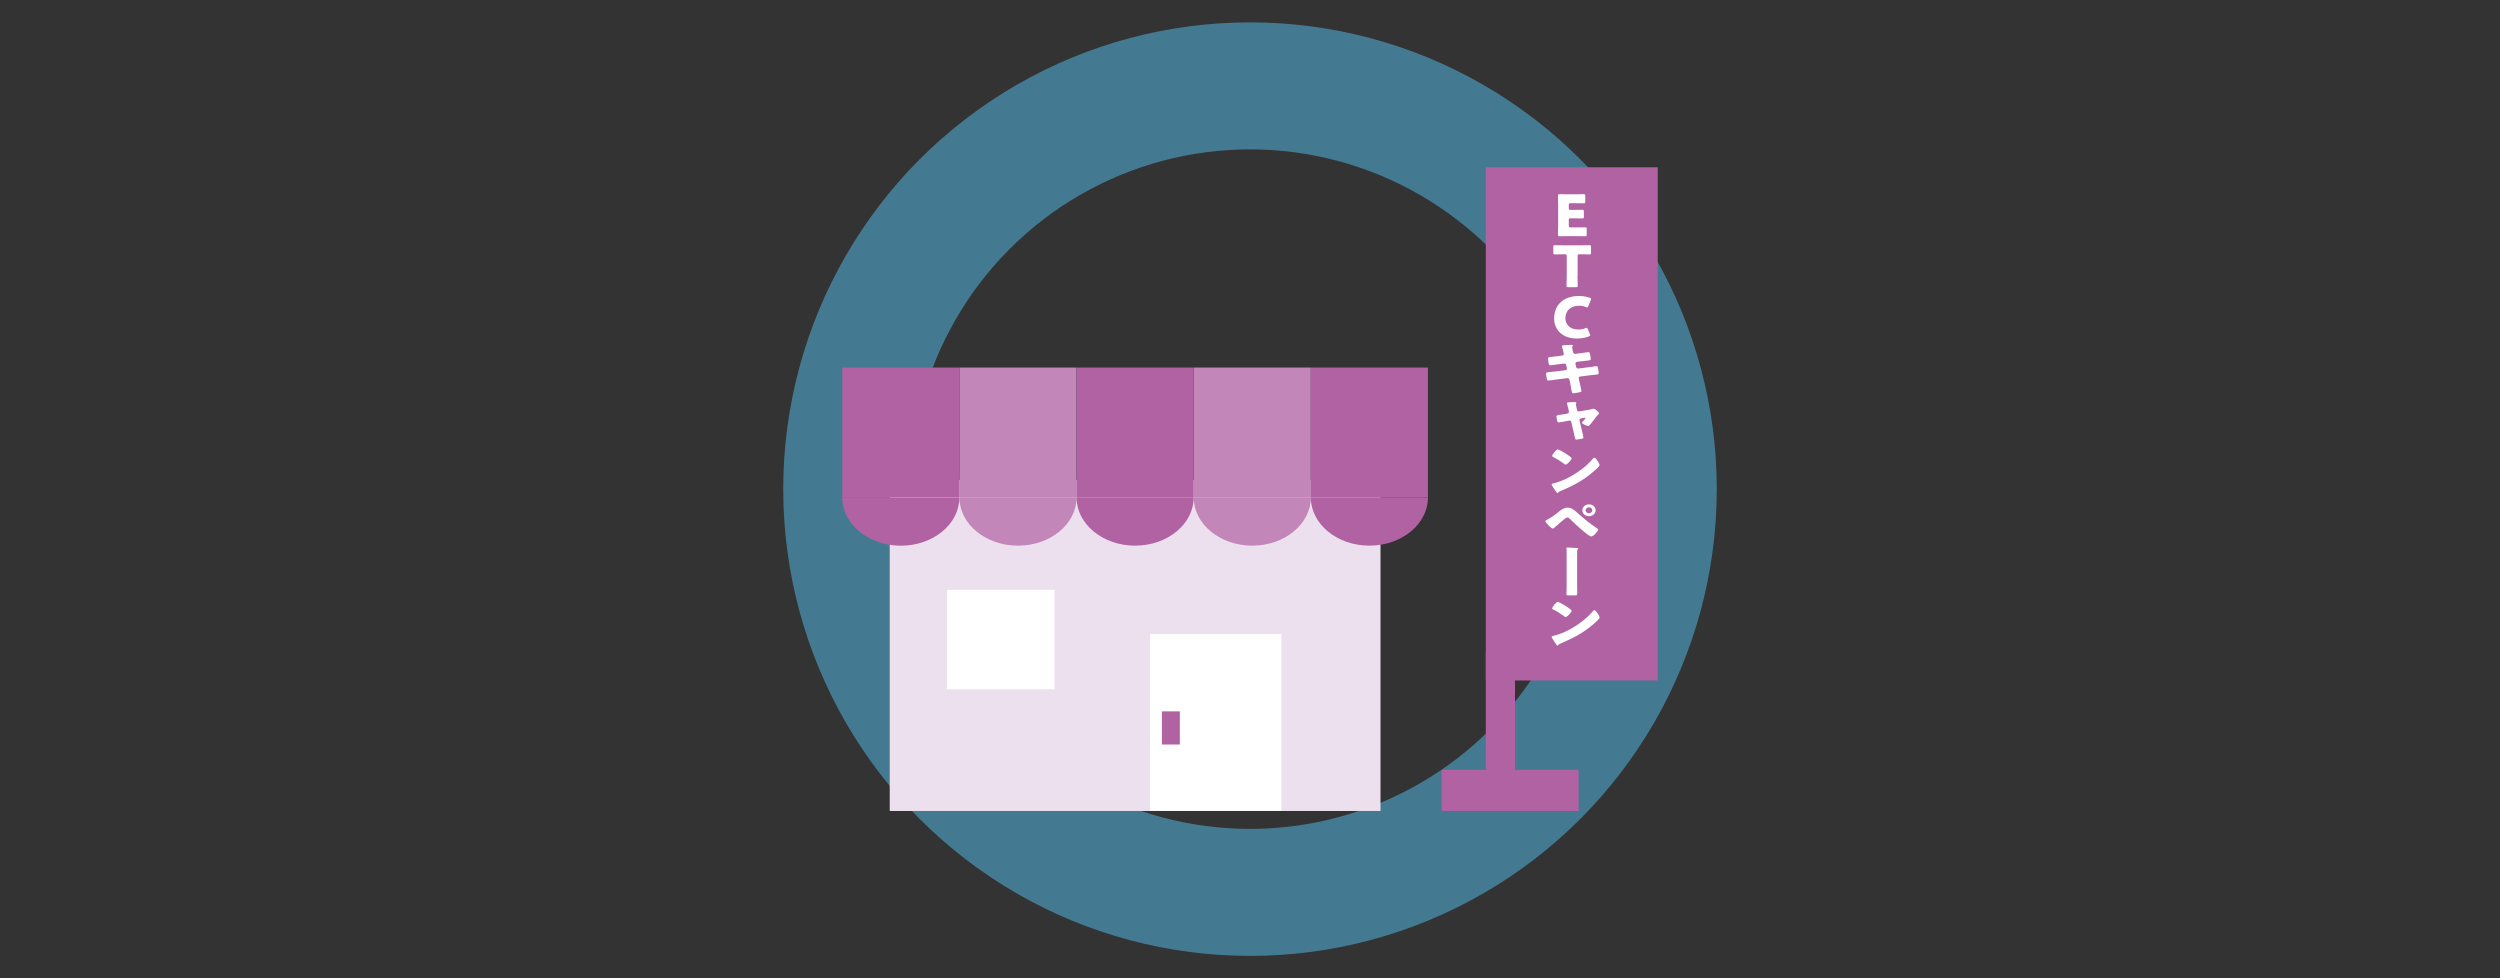 <?xml version="1.0" encoding="UTF-8"?>
<svg id="_レイヤー_1" data-name="レイヤー 1" xmlns="http://www.w3.org/2000/svg" viewBox="0 0 460 180" width="460" height="180">
  <rect x="0" y="0" width="460" height="180" fill="#333333" stroke="none"/>
  <defs>
    <style>
      .cls-1 {
        fill: none;
        opacity: .5;
        stroke: #54c3f1;
        stroke-miterlimit: 10;
        stroke-width: 23.37px;
      }

      .cls-2 {
        fill: #fff;
      }

      .cls-3 {
        fill: #c286b8;
      }

      .cls-4 {
        fill: #b062a3;
      }

      .cls-5 {
        fill: #ece0ee;
      }
    </style>
  </defs>
  <circle class="cls-1" cx="230" cy="90" r="74.2"/>
  <g>
    <g>
      <rect class="cls-5" x="163.71" y="88.29" width="90.3" height="60.93"/>
      <path class="cls-3" d="M176.53,91.51c0,4.91,4.82,8.89,10.78,8.89s10.78-3.98,10.78-8.89h-21.55Z"/>
      <path class="cls-4" d="M198.08,91.51c0,4.91,4.82,8.89,10.78,8.89s10.78-3.98,10.78-8.89h-21.55Z"/>
      <path class="cls-3" d="M219.64,91.51c0,4.91,4.82,8.89,10.78,8.89s10.78-3.98,10.78-8.89h-21.55Z"/>
      <g>
        <rect class="cls-3" x="176.53" y="67.63" width="21.55" height="23.88"/>
        <rect class="cls-3" x="219.64" y="67.63" width="21.55" height="23.88"/>
      </g>
      <path class="cls-4" d="M241.19,91.51c0,4.91,4.82,8.89,10.78,8.89s10.78-3.98,10.78-8.89h-21.55Z"/>
      <g>
        <path class="cls-4" d="M165.75,100.41c5.95,0,10.78-3.98,10.78-8.89h-21.55c0,4.91,4.82,8.89,10.78,8.89Z"/>
        <rect class="cls-4" x="154.98" y="67.63" width="21.55" height="23.88"/>
      </g>
      <rect class="cls-4" x="198.08" y="67.63" width="21.55" height="23.88"/>
      <rect class="cls-4" x="241.19" y="67.63" width="21.55" height="23.88"/>
      <rect class="cls-2" x="174.24" y="108.53" width="19.78" height="18.29"/>
      <rect class="cls-2" x="211.6" y="116.66" width="24.17" height="32.52"/>
      <rect class="cls-4" x="213.79" y="130.89" width="3.3" height="6.1"/>
    </g>
    <g>
      <rect class="cls-4" x="273.39" y="30.78" width="31.63" height="94.43"/>
      <g>
        <path class="cls-2" d="M289.84,41.85c.55,0,1.74-.02,1.82-.02.25,0,.29.06.29.3v1.04c0,.24-.05.3-.29.3-.08,0-1.27-.02-1.82-.02h-1.2c-.54,0-1.57.02-1.65.02-.25,0-.33-.07-.33-.29,0-.07.04-1.23.04-1.79v-3.58c0-.55-.04-1.71-.04-1.79,0-.22.08-.29.33-.29.08,0,1.11.02,1.65.02h.94c.55,0,1.74-.02,1.82-.02.25,0,.29.06.29.3v1.08c0,.24-.05.3-.29.3-.08,0-1.27-.02-1.82-.02h-.57c-.29,0-.35.05-.35.31v.64c0,.24.05.28.32.28h.34c.55,0,1.74-.02,1.82-.02.25,0,.29.06.29.3v.99c0,.24-.05.3-.29.3-.08,0-1.27-.02-1.82-.02h-.34c-.27,0-.32.04-.32.28v1.08c0,.26.06.31.35.31h.83Z"/>
        <path class="cls-2" d="M290.26,50.75c0,.55.04,1.76.04,1.83,0,.22-.07.26-.34.26h-1.38c-.27,0-.34-.04-.34-.26,0-.07.04-1.27.04-1.83v-3.65c0-.26-.06-.31-.35-.31h-.25c-.42,0-1.5.02-1.58.02-.25,0-.29-.06-.29-.3v-1.09c0-.24.05-.3.29-.3.08,0,1.27.02,1.82.02h2.72c.55,0,1.74-.02,1.82-.02.25,0,.29.06.29.3v1.09c0,.24-.05.3-.29.3-.08,0-1.16-.02-1.58-.02h-.25c-.29,0-.35.05-.35.31v3.65Z"/>
        <path class="cls-2" d="M292.61,61.68c0,.09-.08.15-.25.22-.65.26-1.47.39-2.19.39-2.66,0-4.21-1.58-4.21-3.7,0-2.34,1.57-4.13,4.6-4.13.68,0,1.35.12,1.95.33.18.07.26.12.26.22,0,.05-.02.12-.06.2l-.47,1.15c-.07.16-.11.22-.19.22-.06,0-.13-.02-.23-.07-.36-.17-.81-.26-1.26-.26-1.65,0-2.53,1-2.53,2.3,0,1.13.8,2.08,2.37,2.08.47,0,.95-.08,1.31-.25.11-.05.18-.07.23-.07.08,0,.13.06.2.22l.41.96c.04.08.06.15.06.2Z"/>
        <path class="cls-2" d="M287.47,65.42c.16-.02.28-.14.28-.28,0-.07-.02-.14-.04-.21l-.07-.27c-.02-.12-.25-.94-.25-.98,0-.12.18-.15.39-.16.47-.03.95-.06,1.43-.06.11,0,.21,0,.21.07,0,.05-.02.1-.06.16-.05.06-.09.14-.09.25,0,.14.12.63.15.79l.02.08c.04.18.18.3.38.3h.05l.74-.1c.22-.02,1.58-.22,1.64-.22.27,0,.28.23.34.48.02.17.12.62.12.76,0,.25-.18.27-.94.36-.25.02-.54.05-.92.1l-.72.09c-.15.03-.25.15-.25.28v.05l.14.64c.04.16.18.26.35.26h.05l1.57-.2c.23-.03,1.67-.24,1.73-.24.27,0,.3.23.34.53l.04.21c.02.13.06.37.06.48,0,.19-.08.28-.29.31-.11.01-1.46.17-1.63.19l-1.5.19c-.16.03-.27.16-.27.26,0,.02,0,.05.01.08l.08.38c.07.3.43,1.78.43,1.95,0,.17-.2.2-.35.23-.25.05-.93.19-1.16.19-.21,0-.27-.15-.31-.46-.07-.53-.19-1.06-.29-1.58l-.11-.47c-.04-.17-.19-.28-.36-.28h-.05l-1.82.23c-.25.03-1.48.22-1.6.22-.22,0-.27-.13-.32-.29-.04-.15-.15-.88-.15-1.01,0-.21.16-.23.82-.29.26-.02.59-.05,1.01-.1l1.75-.22c.16-.03.27-.14.27-.27,0-.02,0-.03-.01-.07l-.13-.61c-.04-.17-.16-.27-.34-.27h-.08l-.8.1c-.25.03-1.57.22-1.69.22-.2,0-.27-.16-.31-.31-.04-.19-.13-.79-.13-.95,0-.23.16-.25.88-.32.26-.03.61-.06,1.04-.12l.69-.09Z"/>
        <path class="cls-2" d="M288.43,76.05c.15-.03.27-.16.27-.29,0-.03-.05-.22-.25-1.04-.09-.38-.14-.55-.14-.56,0-.09.12-.11.2-.12.33-.03.88-.07,1.21-.07.14,0,.33.01.33.18,0,.03-.01.08-.04.14-.04.07-.05.09-.05.14,0,.08.09.48.12.6l.11.45c.04.14.16.23.31.23.02,0,.07-.01.13-.02l1.51-.26c.32-.05.69-.12.92-.19.07-.02.14-.03.2-.03.21,0,.97.6.97.84,0,.1-.06.15-.16.24-.27.22-.62.72-.87,1.06-.13.18-.59.77-.73.9-.07.06-.16.12-.27.12-.18,0-1.11-.33-1.11-.58,0-.07.05-.14.14-.23.09-.09.49-.51.49-.59,0-.05-.04-.11-.14-.11-.02,0-.04,0-.08,0l-.62.12c-.14.03-.26.12-.26.24,0,.03.01.13.5,2.21.05.19.23.95.23,1.08,0,.14-.07.16-.22.2-.14.04-.96.18-1.08.18-.2,0-.22-.1-.33-.64-.04-.18-.07-.32-.12-.53l-.49-2.12c-.02-.13-.15-.22-.29-.22-.08,0-.48.07-.69.12-.2.04-1.19.23-1.33.23-.16,0-.22-.12-.26-.25-.04-.12-.16-.74-.16-.86,0-.2.19-.23.87-.33.2-.03.39-.05.63-.09l.55-.09Z"/>
        <path class="cls-2" d="M294.06,84.96s.04.07.07.12c.08.16.2.38.2.49,0,.25-.95,1.06-1.2,1.26-1.89,1.64-3.78,2.58-6.12,3.58-.23.1-.22.13-.32.27-.01.03-.05.06-.09.06-.09,0-.16-.09-.21-.17-.2-.26-.39-.53-.55-.8-.08-.13-.34-.51-.34-.63,0-.09.13-.15.22-.17,1.04-.25,2.07-.66,3-1.15,1.44-.76,3.25-2.07,4.24-3.27.02-.03.05-.05.07-.08.11-.14.2-.25.33-.25.23,0,.6.56.7.73ZM287,82.83c.95.5,1.68,1,2.06,1.32.07.05.11.1.11.19,0,.3-.83,1.15-1.1,1.15-.11,0-.22-.09-.29-.16-.68-.5-1.2-.84-1.97-1.22-.09-.05-.21-.12-.21-.22,0-.21.7-1.2,1.04-1.2.06,0,.2.06.36.15Z"/>
        <path class="cls-2" d="M290.31,94.41c1.19,1.08,2.17,1.9,3.54,2.79.09.05.2.13.2.24,0,.3-.86,1.27-1.27,1.27-.22,0-.67-.36-.86-.5-.93-.72-2.22-1.9-3.06-2.73-.11-.12-.26-.27-.43-.27-.2,0-.45.2-.59.31-.32.25-1.53,1.3-1.82,1.57-.09.08-.18.16-.32.16-.21,0-.66-.47-.81-.63-.12-.13-.56-.61-.56-.74,0-.1.27-.22.36-.26.92-.46,1.74-1.15,2.53-1.77.31-.23.81-.45,1.22-.45.74,0,1.31.51,1.85,1ZM293.6,93.89c0,.61-.55,1.09-1.23,1.09s-1.22-.49-1.22-1.09.55-1.09,1.22-1.09,1.23.48,1.23,1.09ZM291.75,93.89c0,.3.28.55.62.55s.62-.25.62-.55-.28-.55-.62-.55-.62.25-.62.55Z"/>
        <path class="cls-2" d="M290.19,107.98c0,.36.02.69.02,1.03,0,.49-.01.54-.39.54h-1.19c-.27,0-.41-.01-.41-.25,0-.43.04-.87.04-1.31v-5.8c0-.32,0-.65-.01-.97,0-.12-.01-.27-.01-.39,0-.07.02-.09.11-.09.32,0,1.48.06,1.77.09.12.01.27.02.27.09,0,.05-.04.08-.08.14-.11.12-.12.25-.12.5v6.41Z"/>
        <path class="cls-2" d="M294.06,113.02s.04.07.07.12c.08.16.2.38.2.49,0,.25-.95,1.06-1.2,1.26-1.89,1.64-3.78,2.58-6.12,3.58-.23.1-.22.13-.32.27-.01.03-.05.06-.09.06-.09,0-.16-.09-.21-.17-.2-.26-.39-.53-.55-.8-.08-.13-.34-.51-.34-.63,0-.09.13-.15.22-.17,1.04-.25,2.07-.66,3-1.15,1.44-.76,3.25-2.07,4.24-3.27.02-.03.05-.05.07-.08.11-.14.2-.25.33-.25.23,0,.6.56.7.73ZM287,110.88c.95.5,1.68,1,2.06,1.32.07.05.11.1.11.19,0,.3-.83,1.15-1.1,1.15-.11,0-.22-.09-.29-.16-.68-.5-1.2-.84-1.97-1.22-.09-.05-.21-.12-.21-.22,0-.21.7-1.2,1.04-1.2.06,0,.2.06.36.15Z"/>
      </g>
      <rect class="cls-4" x="273.39" y="119.83" width="5.37" height="26.87"/>
      <rect class="cls-4" x="274.08" y="132.84" width="7.56" height="25.2" transform="translate(423.3 -132.42) rotate(90)"/>
    </g>
  </g>
</svg>